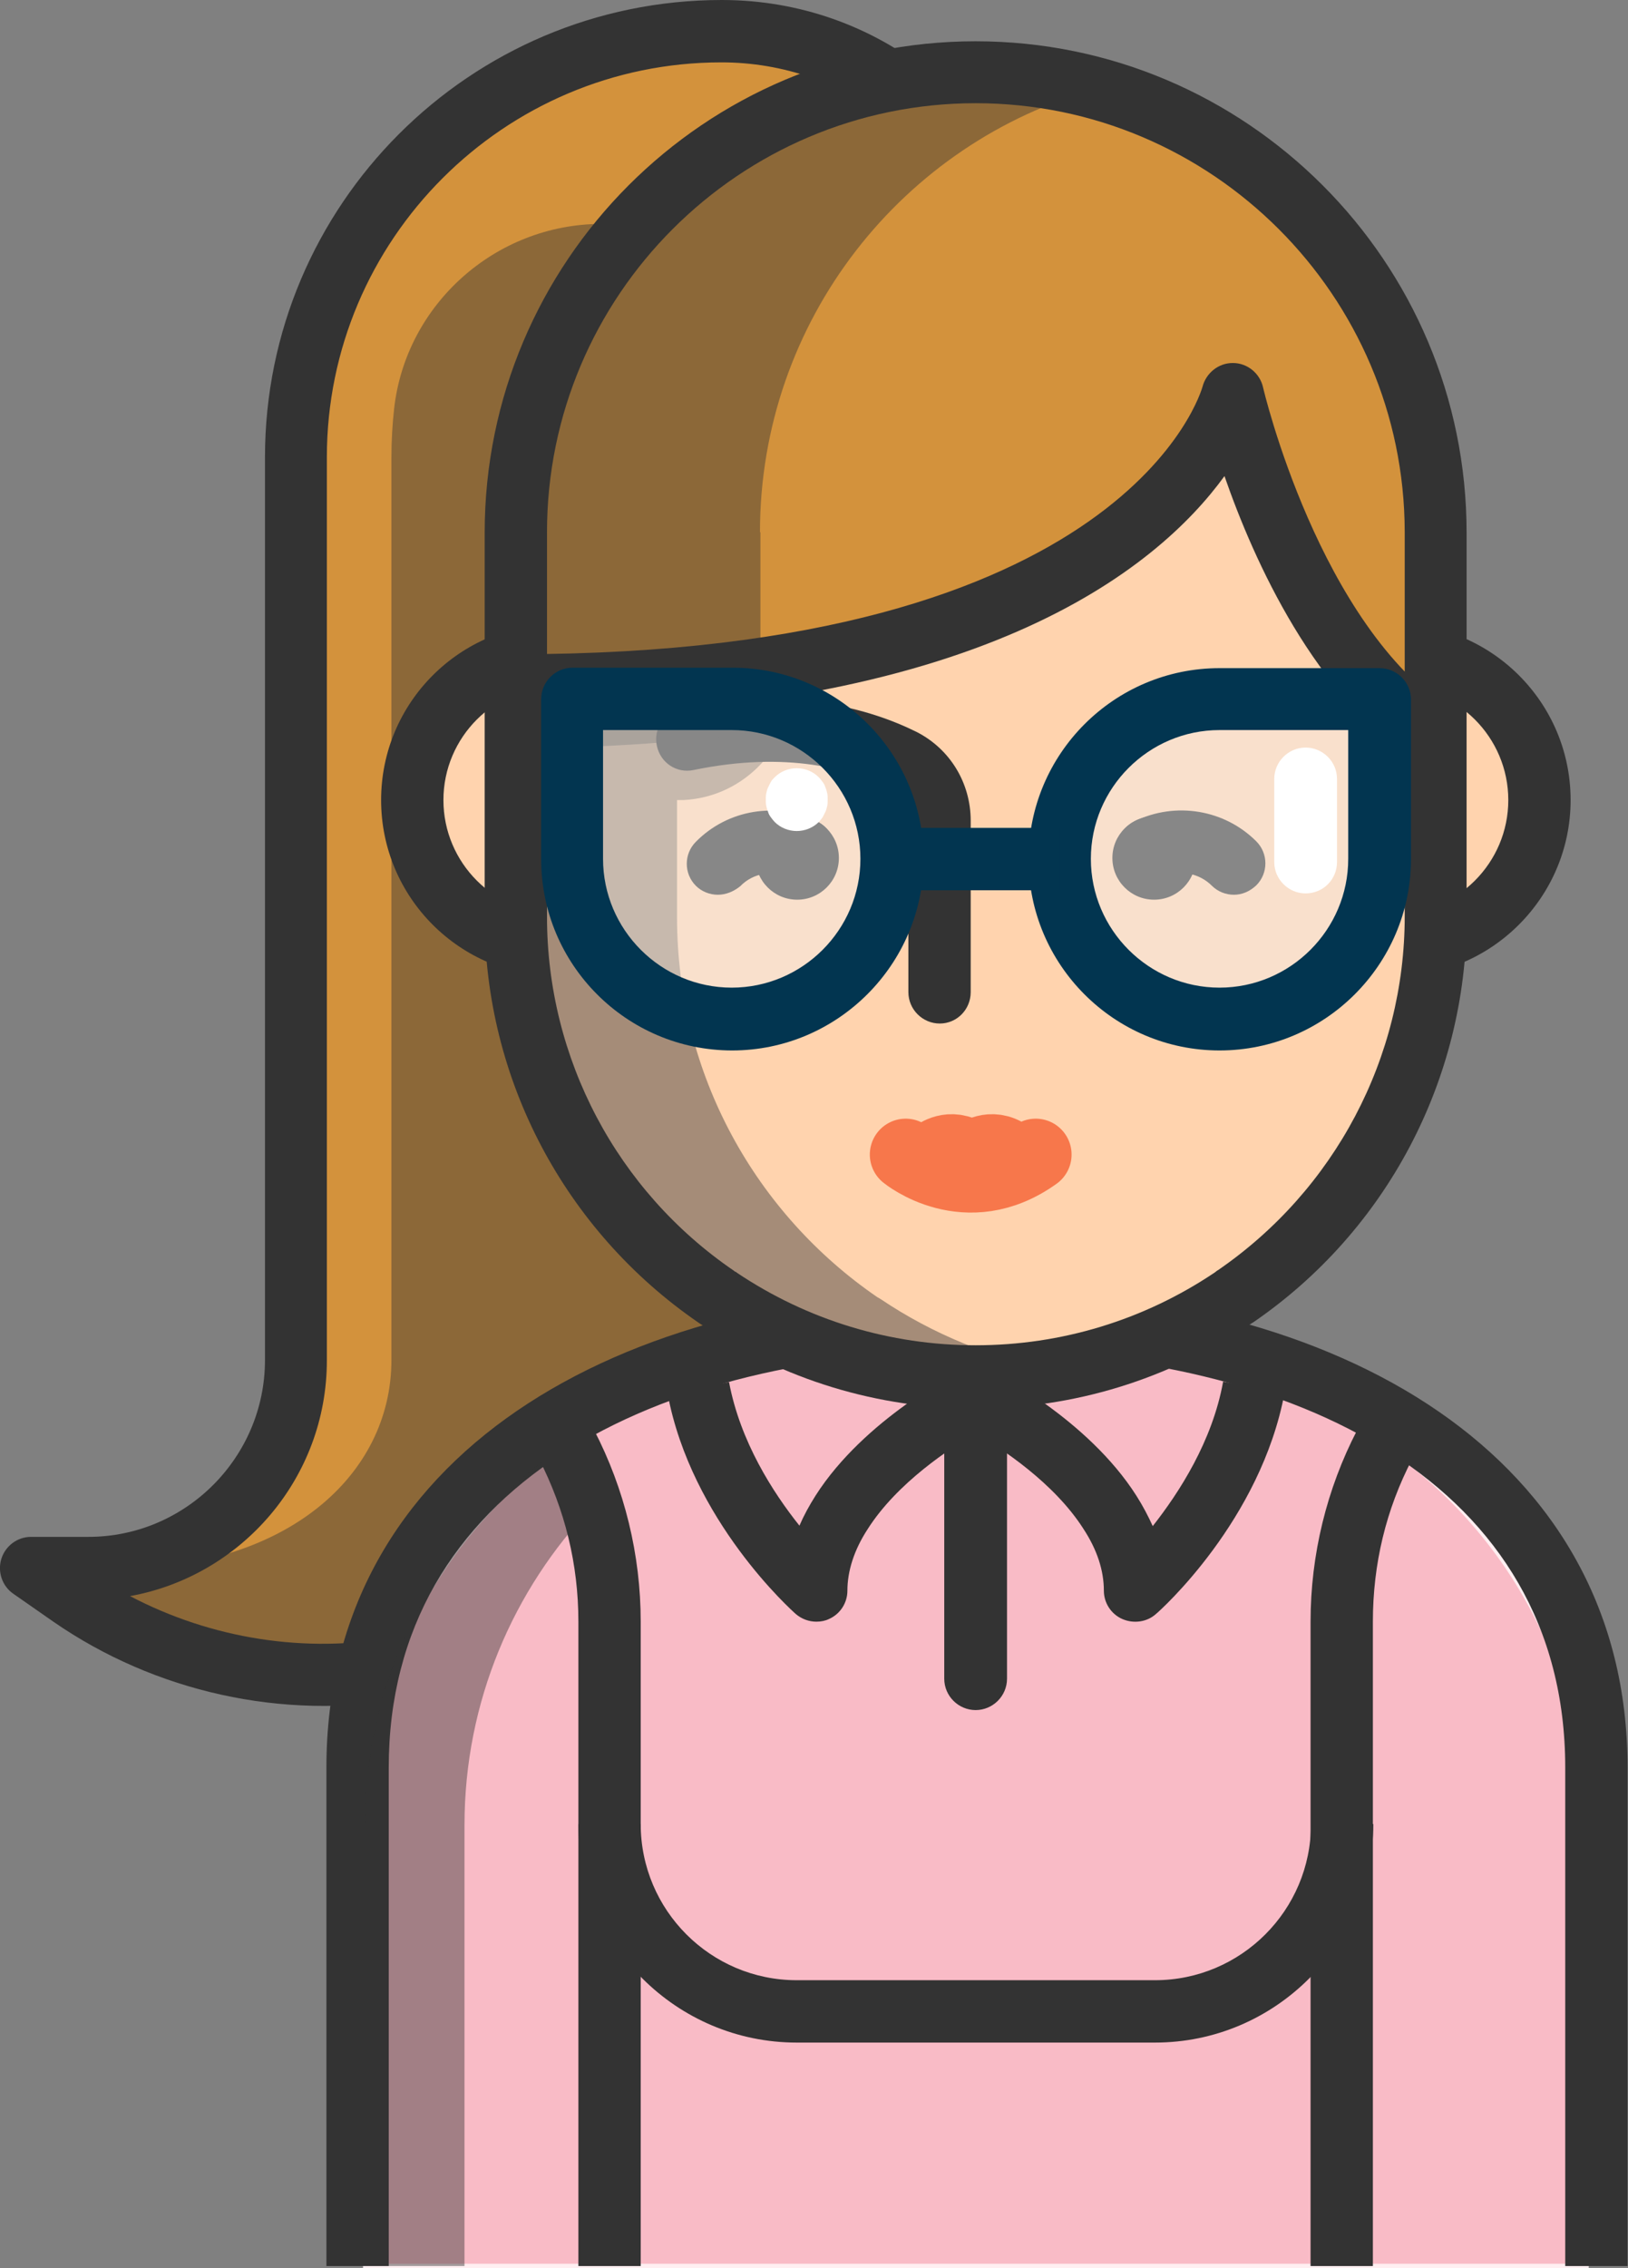 <?xml version="1.0" encoding="utf-8"?>
<!-- Generator: Adobe Illustrator 21.0.2, SVG Export Plug-In . SVG Version: 6.00 Build 0)  -->
<svg version="1.1" id="Layer_1" xmlns="http://www.w3.org/2000/svg" xmlns:xlink="http://www.w3.org/1999/xlink" x="0px" y="0px"
	 viewBox="49 0 363.1 505.5" enable-background="new 49 0 363.1 505.5" xml:space="preserve">
<rect x="49" y="0" width="363.1" height="505.5" fill="#808080" stroke="none"/>
<g>
	<path fill="#D3923C" d="M275.3,58.7C268.4,29,241.8,7,210,7c-52.4,0-94.9,42.5-94.9,94.9v201.3c0,25.6-20.8,46.3-46.3,46.3H55.9
		l8.9,6.2c21.7,15,48.4,20.6,74,15.9l138.9,4.9L275.3,58.7z"/>
	<path opacity="0.44" fill="#333333" enable-background="new    " d="M250.7,374.7l-90.7-3.2c-25.1,4.6-62.5,5.4-84-9
		c-0.4-0.3-6.5-3.2-7-3.5l-8.1-9.3h13.9c38.2,0,61.5-21,61.5-46.6V101.9c0-3.6,0.2-7.2,0.6-10.8c2.6-23.3,22.6-41.1,46.1-41.2
		c0.1,0,0.3,0,0.4,0c31.8,0,58.4,22.1,65.3,51.7L250.7,374.7z"/>
	<path fill="#333333" d="M277.6,383.4c-0.1,0-0.2,0-0.2,0l-138.1-4.8c-27.2,4.8-55.7-1.5-78.4-17.2l-8.9-6.2
		c-2.5-1.7-3.6-4.9-2.7-7.8c0.9-2.9,3.6-4.9,6.6-4.9h12.8c21.7,0,39.4-17.7,39.4-39.4V101.9C108.1,45.7,153.8,0,210,0
		c34.6,0,64.2,23.5,72.1,57.1c0.1,0.5,0.2,1,0.2,1.5l2.3,317.7c0,1.9-0.7,3.7-2.1,5C281.2,382.7,279.5,383.4,277.6,383.4z
		 M138.8,364.6c0.1,0,0.2,0,0.2,0l131.6,4.6l-2.3-309.7c-6.7-26.9-30.6-45.6-58.4-45.6c-48.5,0-88,39.5-88,88v201.3
		c0,26.2-19,48-43.9,52.5c18.1,9.5,39.2,12.9,59.4,9.1C137.9,364.7,138.4,364.6,138.8,364.6z"/>
	<path fill="#F9BBC6" stroke="#FFEFF1" stroke-miterlimit="10" d="M323.8,304.9c0.2,0.1,0.5,0.1,0.7,0.2c12.1,2.9,23.4,8,33.4,14.8
		c27.1,18.4,44.9,51.6,44.9,86.8V505h-54.5H185h-54.5v-98.4c0-35.2,17.8-68.4,44.9-86.8c10-6.8,33.9-14.9,34.1-15l13.8-7.2"/>
	<path fill="#F9BBC6" stroke="#FFEFF1" stroke-miterlimit="10" d="M185,361.4V505h-54.5v-98.4c0-35.2,17.8-66.4,44.9-84.8
		C181.5,333.7,185,347.1,185,361.4z"/>
	<path fill="#F9BBC6" stroke="#FFEFF1" stroke-miterlimit="10" d="M402.8,406.7V505h-54.5V361.4c0-14.2,3.5-27.7,9.6-39.5
		C385,340.3,402.8,371.4,402.8,406.7z"/>
	<path fill="#333333" d="M412,505h-13.9V393.9c0-63.1-59.9-92.8-131.2-92.8c-72.4,0-131.2,30.6-131.2,92.8V505h-13.9V393.9
		c0-69.8,65.1-106.7,145.1-106.7c81.1,0,145.1,37.4,145.1,106.7V505z"/>
	<path fill="#333333" d="M355.2,505h-13.9V361.4c0-14.9,3.6-29.6,10.4-42.7l12.3,6.4c-5.9,11.3-8.8,23.5-8.8,36.3V505z"/>
	<g>
		<path opacity="0.44" fill="#333333" enable-background="new    " d="M181.1,335.8c-17.6,18.4-28.5,43.4-28.5,70.9V505h-22.2v-98.4
			c0-35.2,17.8-66.4,44.9-84.8C177.6,326.3,179.6,331,181.1,335.8z"/>
	</g>
	<path fill="#333333" d="M191.9,505H178V361.4c0-12.8-3-25-8.8-36.3l12.3-6.4c6.8,13.1,10.4,27.8,10.4,42.7V505z"/>
	<g>
		<path fill="#333333" d="M306.6,455.2h-79.9c-26.8,0-48.7-21.8-48.7-48.7h13.9c0,19.2,15.6,34.8,34.8,34.8h79.9
			c19.2,0,34.8-15.6,34.8-34.8h13.9C355.2,433.4,333.4,455.2,306.6,455.2z"/>
	</g>
	<g>
		<g>
			<circle fill="#FFD3AE" cx="173.3" cy="178.3" r="32.3"/>
			<circle fill="#FFD3AE" cx="360" cy="178.3" r="32.3"/>
		</g>
		<g>
			<path fill="#333333" d="M173.3,217.6c-21.7,0-39.3-17.6-39.3-39.3s17.6-39.3,39.3-39.3s39.3,17.6,39.3,39.3
				S194.9,217.6,173.3,217.6z M173.3,152.9c-14,0-25.4,11.4-25.4,25.4s11.4,25.4,25.4,25.4c14,0,25.4-11.4,25.4-25.4
				S187.3,152.9,173.3,152.9z"/>
			<path fill="#333333" d="M360,217.6c-21.7,0-39.3-17.6-39.3-39.3S338.3,139,360,139c21.7,0,39.3,17.6,39.3,39.3
				S381.6,217.6,360,217.6z M360,152.9c-14,0-25.4,11.4-25.4,25.4s11.4,25.4,25.4,25.4s25.4-11.4,25.4-25.4S374,152.9,360,152.9z"/>
		</g>
	</g>
	<path fill="#FFD3AE" d="M323.8,289.5c-16.3,11-36,17.4-57.2,17.4c-21.2,0-40.9-6.4-57.2-17.4c-0.2-0.2-0.5-0.3-0.7-0.5
		c-27-18.5-44.7-49.5-44.7-84.7v-26.1v-59.7C164.1,62,210,16.1,266.6,16.1l0,0c56.6,0,102.5,45.9,102.5,102.5v59.7v26.1
		c0,35.2-17.7,66.2-44.7,84.7C324.3,289.2,324,289.3,323.8,289.5z"/>
	<path opacity="0.44" fill="#333333" enable-background="new    " d="M245.4,289.5c11.6,7.8,24.9,13.3,39.2,15.9
		c-5.8,1-11.8,1.6-18,1.6c-21.2,0-40.9-6.4-57.2-17.4c-0.2-0.2-0.5-0.3-0.7-0.5c-27-18.5-44.7-49.5-44.7-84.7v-26.1
		c0-161.1,63.6-159.1,63.6-155.7l-12,18.3c-17.8,27.1-17.7,61.6-1.1,88.3c2.8,4.5,11.8,20,11.6,23.6c-0.6,13.1-10.7,24.8-24.7,25.5
		c-0.5,0-0.9,0-1.4,0v26.1c0,35.2,17.7,66.2,44.7,84.7C244.9,289.2,245.1,289.3,245.4,289.5z"/>
	<g>
		<g>
			<g>
				<g>
					<circle fill="#333333" cx="226.8" cy="191.2" r="9.3"/>
				</g>
				<path fill="#333333" d="M209.1,199.4c-1.8,0-3.6-0.7-4.9-2c-2.7-2.7-2.7-7.1,0-9.8c7.1-7.2,18-9,27.1-4.5
					c3.4,1.7,4.9,5.8,3.2,9.3c-1.7,3.4-5.9,4.9-9.3,3.2c-3.7-1.8-8.2-1.1-11.1,1.9C212.6,198.7,210.9,199.4,209.1,199.4z"/>
			</g>
		</g>
		<g>
			<g>
				<g>
					<circle fill="#333333" cx="306.4" cy="191.2" r="9.3"/>
				</g>
				<path fill="#333333" d="M324.2,199.4c-1.8,0-3.6-0.7-4.9-2c-2.9-2.9-7.4-3.7-11.1-1.9c-3.5,1.7-7.6,0.3-9.3-3.2
					c-1.7-3.4-0.3-7.6,3.2-9.3c9.1-4.4,20-2.6,27.1,4.5c2.7,2.7,2.7,7.1,0,9.8C327.7,198.7,326,199.4,324.2,199.4z"/>
			</g>
		</g>
	</g>
	<g>
		<path fill="#333333" d="M258.6,228.1c-3.8,0-7-3.1-7-7V183c0-3.2-1.7-6-4.5-7.4c-8.3-4.2-22.6-8.3-43.4-4
			c-3.8,0.8-7.4-1.6-8.2-5.4c-0.8-3.8,1.6-7.4,5.4-8.2c24.7-5.2,42.2,0,52.5,5.1c7.5,3.8,12.1,11.4,12.1,19.8v38.2
			C265.5,225,262.4,228.1,258.6,228.1z"/>
	</g>
	<path fill="#D3923C" d="M369.2,118.6v45.8C336.7,143.5,324,87.9,324,87.9s-16.2,64.9-159.9,64.9h0v-34.2
		C164.1,62,210,16.1,266.6,16.1h0C323.3,16.1,369.2,62,369.2,118.6z"/>
	<g opacity="0.44">
		<path fill="#333333" d="M218.5,118.6c0-47.2,31.9-87,75.3-98.9c-8.7-2.4-17.8-3.7-27.2-3.7h0C210,16.1,164.1,62,164.1,118.6v48.1
			h0c20.7,0,38.7-1.4,54.5-3.7V118.6z"/>
	</g>
	<path fill="#333333" d="M266.6,313.9c-21.8,0-42.9-6.4-61-18.6c-0.3-0.2-0.6-0.4-0.9-0.6c-29.8-20.5-47.6-54.2-47.6-90.3v-85.7
		c0-60.4,49.1-109.5,109.5-109.5c60.4,0,109.5,49.1,109.5,109.5v85.7c0,36.1-17.8,69.9-47.6,90.3c-0.2,0.1-0.3,0.2-0.5,0.3l-0.1,0.1
		c-0.1,0-0.1,0.1-0.2,0.1C309.6,307.4,288.5,313.9,266.6,313.9z M266.6,23c-52.7,0-95.6,42.9-95.6,95.6v85.7
		c0,31.6,15.6,61.1,41.7,78.9c0.1,0.1,0.2,0.2,0.3,0.2l0.2,0.1c0,0,0.1,0,0.1,0.1c15.8,10.6,34.2,16.2,53.3,16.2
		c19.1,0,37.5-5.6,53.3-16.2c0.1-0.1,0.3-0.2,0.4-0.3l0.1-0.1c0.1,0,0.1-0.1,0.2-0.1c26.1-17.9,41.7-47.4,41.7-78.9v-85.7
		C362.2,65.9,319.3,23,266.6,23z"/>
	<path fill="#333333" d="M365.4,170.2c-23.1-14.9-36.7-45.1-43.3-64.1c-15.1,20.8-55.2,53.6-158.1,53.6v-13.9
		c136.7,0,153-59,153.2-59.6c0.8-3.1,3.6-5.3,6.7-5.3c0,0,0,0,0.1,0c3.2,0,6,2.3,6.7,5.4c0.1,0.5,12.5,53.1,42.2,72.2L365.4,170.2z"
		/>
	<path fill="#333333" d="M231.1,361.4c-1.7,0-3.3-0.6-4.6-1.7c-0.9-0.8-23.3-20.8-28.6-49.1c-0.1-0.4-0.1-0.9-0.1-1.3l7,0l6.8-1.3
		c2.5,13.3,9.8,24.6,15.7,32c1-2.3,2.2-4.5,3.6-6.7c10.9-17.1,31.8-27.6,32.7-28c1.9-1,4.2-1,6.2,0c0.9,0.4,21.8,10.9,32.7,28.1
		c1.4,2.2,2.6,4.5,3.6,6.7c5.9-7.5,13.3-18.9,15.7-32.2l13.7,2.5c-5.3,28.4-27.7,48.5-28.7,49.3c-2,1.8-5,2.2-7.5,1.1
		c-2.5-1.1-4.1-3.6-4.1-6.3c0-4.5-1.5-9.1-4.5-13.7c-6.6-10.4-18.5-18.1-24.1-21.4c-5.6,3.3-17.5,11-24.1,21.4
		c-3,4.6-4.5,9.3-4.5,13.7c0,2.7-1.6,5.2-4.1,6.3C233.1,361.2,232.1,361.4,231.1,361.4z"/>
	<path fill="#333333" d="M266.6,381.1c-3.8,0-7-3.1-7-7v-62.7c0-3.8,3.1-7,7-7c3.8,0,7,3.1,7,7v62.7
		C273.6,378,270.4,381.1,266.6,381.1z"/>
	<g>
		<g>
			<path opacity="0.44" fill="#F2F2F2" enable-background="new    " d="M212.3,227.2L212.3,227.2c-19.7,0-35.7-16-35.7-35.7v-35.7
				h35.7c19.7,0,35.7,16,35.7,35.7l0,0C247.9,211.2,232,227.2,212.3,227.2z"/>
			<path fill="#023550" d="M212.3,234.1c-23.5,0-42.6-19.1-42.6-42.6v-35.7c0-3.8,3.1-7,7-7h35.7c23.5,0,42.6,19.1,42.6,42.6
				S235.8,234.1,212.3,234.1z M183.5,162.7v28.7c0,15.8,12.9,28.7,28.7,28.7s28.7-12.9,28.7-28.7s-12.9-28.7-28.7-28.7H183.5z"/>
		</g>
		<g>
			<path opacity="0.44" fill="#F2F2F2" enable-background="new    " d="M321,227.2L321,227.2c19.7,0,35.7-16,35.7-35.7v-35.7H321
				c-19.7,0-35.7,16-35.7,35.7l0,0C285.3,211.2,301.3,227.2,321,227.2z"/>
			<path fill="#023550" d="M321,234.1c-23.5,0-42.6-19.1-42.6-42.6c0-23.5,19.1-42.6,42.6-42.6h35.7c3.8,0,7,3.1,7,7v35.7
				C363.6,215,344.5,234.1,321,234.1z M321,162.7c-15.8,0-28.7,12.9-28.7,28.7s12.9,28.7,28.7,28.7c15.8,0,28.7-12.9,28.7-28.7
				v-28.7H321z"/>
		</g>
		<rect x="247.9" y="184.5" fill="#023550" width="37.5" height="13.9"/>
	</g>
	<path fill="#FFFFFF" d="M340.2,199.1c-3.8,0-7-3.1-7-7v-18.5c0-3.8,3.1-7,7-7c3.8,0,7,3.1,7,7v18.5
		C347.2,196,344.1,199.1,340.2,199.1z"/>
	<path fill="#FFFFFF" d="M226.7,185.2c-1.8,0-3.6-0.7-4.9-2c-0.3-0.3-0.6-0.7-0.9-1.1c-0.3-0.4-0.5-0.8-0.6-1.2
		c-0.2-0.4-0.3-0.9-0.4-1.3c-0.1-0.5-0.1-0.9-0.1-1.4c0-0.5,0-0.9,0.1-1.4c0.1-0.4,0.2-0.9,0.4-1.3c0.2-0.4,0.4-0.8,0.6-1.2
		c0.2-0.4,0.5-0.7,0.9-1.1c1.3-1.3,3.1-2,4.9-2c1.8,0,3.6,0.7,4.9,2c0.3,0.3,0.6,0.7,0.9,1.1c0.3,0.4,0.5,0.8,0.6,1.2
		c0.2,0.4,0.3,0.9,0.4,1.3c0.1,0.5,0.1,0.9,0.1,1.4c0,0.5,0,0.9-0.1,1.4c-0.1,0.4-0.2,0.9-0.4,1.3c-0.2,0.4-0.4,0.8-0.6,1.2
		c-0.3,0.4-0.5,0.7-0.9,1.1C230.3,184.5,228.5,185.2,226.7,185.2z"/>
</g>
<g>
	<path fill="none" stroke="#F7774B" stroke-width="16" stroke-linecap="round" stroke-linejoin="round" stroke-miterlimit="10" d="
		M257.7,257.5c0,0,3.3-2.7,7.1,0"/>
</g>
<g>
	<path fill="none" stroke="#F7774B" stroke-width="16" stroke-linecap="round" stroke-linejoin="round" stroke-miterlimit="10" d="
		M266.7,257.5c0,0,3.3-2.7,7.1,0"/>
</g>
<path fill="none" stroke="#F7774B" stroke-width="16" stroke-linecap="round" stroke-linejoin="round" stroke-miterlimit="10" d="
	M251,257.3c0,0,13.5,11.1,29,0"/>
</svg>
